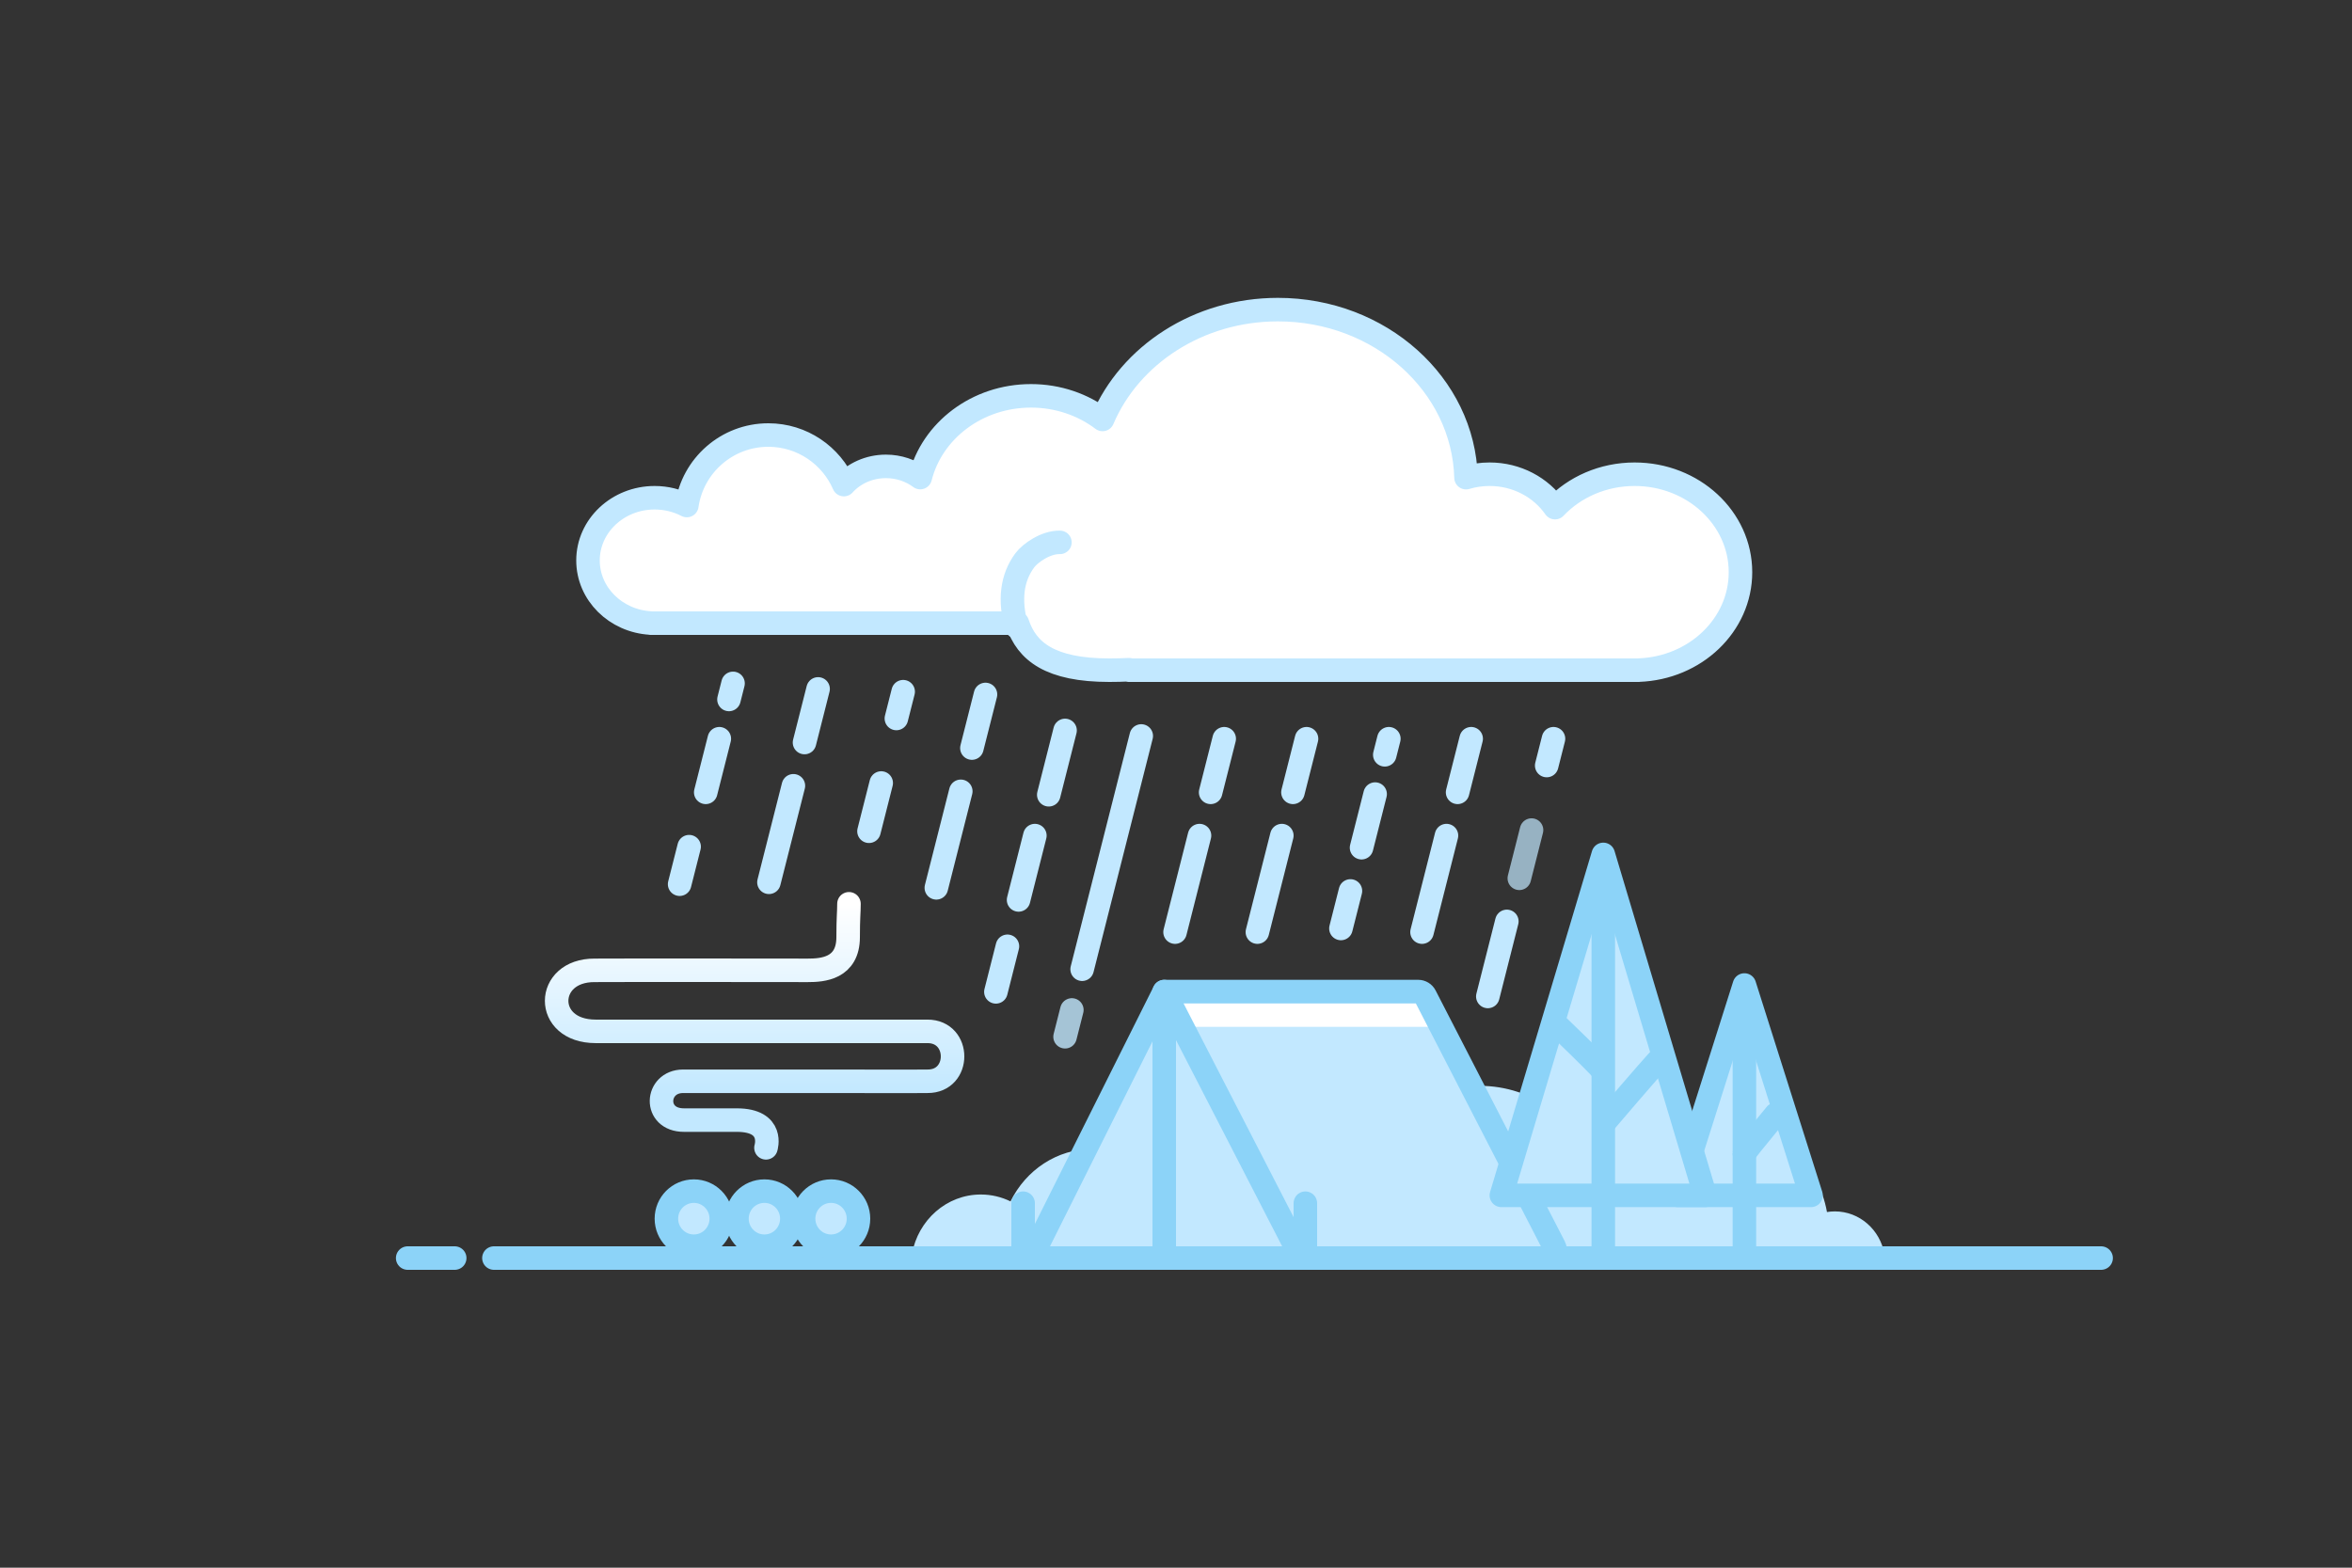 
<svg width="300" height="200" viewBox="0 0 300 200" fill="none" xmlns="http://www.w3.org/2000/svg">
  <rect x="0" y="0" width="300" height="200" fill="#333333" stroke="none"/>
  <path fill-rule="evenodd" clip-rule="evenodd" d="M240.359 159.988H157.362C157.329 159.611 157.312 159.23 157.312 158.844C157.312 151.939 162.727 146.342 169.407 146.342C171.242 146.342 172.982 146.764 174.541 147.521C177.177 142.183 182.549 138.528 188.747 138.528C195.497 138.528 201.267 142.863 203.59 148.986C204.451 148.544 205.421 148.295 206.447 148.295C207.619 148.295 208.718 148.62 209.664 149.187C212.03 145.806 215.878 143.607 220.224 143.607C226.611 143.607 231.924 148.359 233.032 154.627C233.36 154.574 233.696 154.546 234.038 154.546C237.19 154.546 239.812 156.893 240.359 159.988Z" fill="#C2E8FF"/>
  <path fill-rule="evenodd" clip-rule="evenodd" d="M181.744 159.97C180.37 156.67 177.217 154.362 173.547 154.362C172.536 154.362 171.564 154.537 170.658 154.86C168.938 152.145 165.984 150.354 162.628 150.354C159.419 150.354 156.577 151.993 154.831 154.511C154.132 154.088 153.321 153.847 152.455 153.847C151.697 153.847 150.981 154.032 150.345 154.361C148.629 149.8 144.368 146.571 139.384 146.571C134.807 146.571 130.84 149.294 128.894 153.27C127.743 152.706 126.458 152.391 125.102 152.391C120.738 152.391 117.104 155.656 116.325 159.97H181.744Z" fill="#C2E8FF"/>
  <path fill-rule="evenodd" clip-rule="evenodd" d="M148.731 126.669H181.604L198.572 160.082H132.079L148.731 126.669Z" fill="#C2E8FF"/>
  <path d="M183 128H150V131H183V128Z" fill="white"/>
  <path fill-rule="evenodd" clip-rule="evenodd" d="M148.5 126.5L131.5 160.5L148.5 126.5Z" stroke="#8CD3F8" stroke-width="3" stroke-linecap="round" stroke-linejoin="round"/>
  <path fill-rule="evenodd" clip-rule="evenodd" d="M148.5 126.5H180.89C181.265 126.5 181.608 126.709 181.779 127.042L198.25 159.042C198.502 159.533 198.309 160.136 197.818 160.389C197.677 160.462 197.52 160.5 197.361 160.5H166.61C166.235 160.5 165.892 160.291 165.721 159.958L148.5 126.5Z" stroke="#8CD3F8" stroke-width="3" stroke-linecap="round" stroke-linejoin="round"/>
  <path d="M63 160.5H268" stroke="#8CD3F8" stroke-width="3" stroke-linecap="round"/>
  <path d="M52 160.5H58" stroke="#8CD3F8" stroke-width="3" stroke-linecap="round"/>
  <path d="M148.5 129.5V160.5" stroke="#8CD3F8" stroke-width="3"/>
  <path d="M166.5 153.5V159.5" stroke="#8CD3F8" stroke-width="3" stroke-linecap="round" stroke-linejoin="round"/>
  <path d="M130.5 153.5V159.5" stroke="#8CD3F8" stroke-width="3" stroke-linecap="round" stroke-linejoin="round"/>
  <path d="M88.5 158.989C90.433 158.989 92 157.416 92 155.474C92 153.533 90.433 151.959 88.5 151.959C86.567 151.959 85 153.533 85 155.474C85 157.416 86.567 158.989 88.5 158.989Z" fill="#C2E8FF"/>
  <path d="M97.5 158.989C99.433 158.989 101 157.416 101 155.474C101 153.533 99.433 151.959 97.5 151.959C95.567 151.959 94 153.533 94 155.474C94 157.416 95.567 158.989 97.5 158.989Z" fill="#C2E8FF"/>
  <path d="M106 158.989C107.933 158.989 109.5 157.416 109.5 155.474C109.5 153.533 107.933 151.959 106 151.959C104.067 151.959 102.5 153.533 102.5 155.474C102.5 157.416 104.067 158.989 106 158.989Z" fill="#C2E8FF"/>
  <path d="M97.7 146.436C97.7 146.436 98.838 142.898 93.973 142.898C89.107 142.898 91.178 142.898 87.237 142.898C83.297 142.898 83.59 137.977 87.11 137.945H107.604C107.604 137.945 116.257 137.977 118.306 137.945C122.566 137.977 122.564 131.577 118.306 131.577H75.976C69.277 131.577 69.449 123.76 75.847 123.793C82.245 123.76 96.778 123.793 103.047 123.793C104.891 123.793 108.182 123.59 108.182 119.548C108.182 117.06 108.286 116.44 108.286 115.302" stroke="url(#paint0_linear_1147_253)" stroke-width="3" stroke-linecap="round"/>
  <path d="M88.5 158.989C90.433 158.989 92 157.416 92 155.474C92 153.533 90.433 151.959 88.5 151.959C86.567 151.959 85 153.533 85 155.474C85 157.416 86.567 158.989 88.5 158.989Z" stroke="#8CD3F8" stroke-width="3"/>
  <path d="M97.5 158.989C99.433 158.989 101 157.416 101 155.474C101 153.533 99.433 151.959 97.5 151.959C95.567 151.959 94 153.533 94 155.474C94 157.416 95.567 158.989 97.5 158.989Z" stroke="#8CD3F8" stroke-width="3"/>
  <path d="M106 158.989C107.933 158.989 109.5 157.416 109.5 155.474C109.5 153.533 107.933 151.959 106 151.959C104.067 151.959 102.5 153.533 102.5 155.474C102.5 157.416 104.067 158.989 106 158.989Z" stroke="#8CD3F8" stroke-width="3"/>
  <path d="M198.15 94.244L197.283 97.665" stroke="#C2E8FF" stroke-width="3" stroke-linecap="round"/>
  <path d="M177.15 94.244L176.63 96.296" stroke="#C2E8FF" stroke-width="3" stroke-linecap="round"/>
  <path d="M187.65 94.244L185.916 101.085" stroke="#C2E8FF" stroke-width="3" stroke-linecap="round"/>
  <path d="M166.65 94.244L164.916 101.085" stroke="#C2E8FF" stroke-width="3" stroke-linecap="round"/>
  <path d="M175.4 101.305L173.666 108.147" stroke="#C2E8FF" stroke-width="3" stroke-linecap="round"/>
  <path d="M172.25 113.663L171.036 118.452" stroke="#C2E8FF" stroke-width="3" stroke-linecap="round"/>
  <path d="M184.5 106.601L181.379 118.916" stroke="#C2E8FF" stroke-width="3" stroke-linecap="round"/>
  <path d="M163.5 106.601L160.379 118.916" stroke="#C2E8FF" stroke-width="3" stroke-linecap="round"/>
  <path d="M156.15 94.244L154.416 101.085" stroke="#C2E8FF" stroke-width="3" stroke-linecap="round"/>
  <path d="M153 106.601L149.879 118.916" stroke="#C2E8FF" stroke-width="3" stroke-linecap="round"/>
  <path d="M104.35 87.888L102.616 94.73" stroke="#C2E8FF" stroke-width="3" stroke-linecap="round"/>
  <path d="M101.2 100.246L98.079 112.561" stroke="#C2E8FF" stroke-width="3" stroke-linecap="round"/>
  <path d="M125.7 88.595L123.966 95.436" stroke="#C2E8FF" stroke-width="3" stroke-linecap="round"/>
  <path d="M122.55 100.952L119.429 113.267" stroke="#C2E8FF" stroke-width="3" stroke-linecap="round"/>
  <path d="M135.85 93.185L133.77 101.394" stroke="#C2E8FF" stroke-width="3" stroke-linecap="round"/>
  <path d="M132 106.601L129.919 114.811" stroke="#C2E8FF" stroke-width="3" stroke-linecap="round"/>
  <path d="M128.5 120.724L127.026 126.539" stroke="#C2E8FF" stroke-width="3" stroke-linecap="round"/>
  <path d="M145.569 93.891L138.027 123.651" stroke="#C2E8FF" stroke-width="3" stroke-linecap="round"/>
  <path opacity="0.8" d="M136.717 128.845L135.85 132.265" stroke="#C2E8FF" stroke-width="3" stroke-linecap="round"/>
  <path opacity="0.7" d="M195.35 105.895L193.79 112.052" stroke="#C2E8FF" stroke-width="3" stroke-linecap="round"/>
  <path d="M115.2 88.242L114.333 91.662" stroke="#C2E8FF" stroke-width="3" stroke-linecap="round"/>
  <path d="M112.4 99.893L110.839 106.05" stroke="#C2E8FF" stroke-width="3" stroke-linecap="round"/>
  <path d="M93.5 87.182L92.98 89.235" stroke="#C2E8FF" stroke-width="3" stroke-linecap="round"/>
  <path d="M91.75 94.244L90.016 101.085" stroke="#C2E8FF" stroke-width="3" stroke-linecap="round"/>
  <path d="M87.9 108.014L86.686 112.803" stroke="#C2E8FF" stroke-width="3" stroke-linecap="round"/>
  <path d="M192.2 117.547L189.772 127.125" stroke="#C2E8FF" stroke-width="3" stroke-linecap="round"/>
  <path fill-rule="evenodd" clip-rule="evenodd" d="M186.992 60.937C187.942 60.653 188.952 60.5 190 60.5C193.486 60.5 196.555 62.194 198.345 64.763C200.819 62.15 204.452 60.5 208.5 60.5C215.956 60.5 222 66.096 222 73C222 79.749 216.224 85.248 209 85.492V85.5H144V85.439C143.211 85.479 142.379 85.5 141.5 85.5C133.962 85.5 130.962 83.118 129.773 79.5H83V79.486C78.538 79.243 75 75.76 75 71.5C75 67.082 78.806 63.5 83.5 63.5C84.99 63.5 86.39 63.861 87.607 64.494C88.338 59.409 92.712 55.5 98 55.5C102.315 55.5 106.021 58.102 107.636 61.823C108.92 60.403 110.847 59.5 113 59.5C114.656 59.5 116.179 60.034 117.377 60.927C118.871 54.952 124.627 50.5 131.5 50.5C134.961 50.5 138.138 51.629 140.631 53.512C144.119 45.311 152.819 39.5 163 39.5C176.05 39.5 186.667 49.047 186.992 60.937Z" fill="white" stroke="#C2E8FF" stroke-width="3" stroke-linecap="round" stroke-linejoin="round"/>
  <path d="M129.647 79.95C128.71 76.526 129.067 73.701 130.72 71.475C131.387 70.577 133.384 69.144 135.194 69.194" stroke="#C2E8FF" stroke-width="3" stroke-linecap="round" stroke-linejoin="round"/>
  <path fill-rule="evenodd" clip-rule="evenodd" d="M224.421 129.792L230.259 149.943C230.567 151.004 229.956 152.114 228.895 152.421C228.714 152.473 228.527 152.5 228.338 152.5H216.662C215.557 152.5 214.662 151.605 214.662 150.5C214.662 150.312 214.688 150.124 214.741 149.943L220.579 129.792C220.886 128.731 221.996 128.121 223.056 128.428C223.715 128.619 224.23 129.134 224.421 129.792Z" fill="#C2E8FF"/>
  <path fill-rule="evenodd" clip-rule="evenodd" d="M222.5 125.662L231 152.5H214L222.5 125.662Z" stroke="#8CD3F8" stroke-width="3" stroke-linecap="round" stroke-linejoin="round"/>
  <path fill-rule="evenodd" clip-rule="evenodd" d="M222.5 128.662C222.5 149.127 222.5 159.573 222.5 160C222.5 159.573 222.5 149.127 222.5 128.662Z" stroke="#8CD3F8" stroke-width="3" stroke-linecap="round"/>
  <path fill-rule="evenodd" clip-rule="evenodd" d="M226.5 142.162C223.833 145.392 222.5 147.059 222.5 147.162C222.5 147.059 223.833 145.392 226.5 142.162Z" stroke="#8CD3F8" stroke-width="3" stroke-linecap="round" stroke-linejoin="round"/>
  <path fill-rule="evenodd" clip-rule="evenodd" d="M204.324 108L216.576 149.939C216.885 150.999 216.277 152.11 215.217 152.42C215.035 152.473 214.846 152.5 214.656 152.5H193.992C192.887 152.5 191.992 151.605 191.992 150.5C191.992 150.31 192.019 150.121 192.072 149.939L204.324 108Z" fill="#C2E8FF"/>
  <path fill-rule="evenodd" clip-rule="evenodd" d="M204.5 109L217.5 152.5H191.5L204.5 109Z" stroke="#8CD3F8" stroke-width="3" stroke-linecap="round" stroke-linejoin="round"/>
  <path fill-rule="evenodd" clip-rule="evenodd" d="M204.5 112C204.5 143.199 204.5 159.199 204.5 160C204.5 159.199 204.5 143.199 204.5 112Z" stroke="#8CD3F8" stroke-width="3" stroke-linecap="round"/>
  <path fill-rule="evenodd" clip-rule="evenodd" d="M198.824 131C202.49 134.539 204.324 136.373 204.324 136.5C204.324 136.373 202.49 134.539 198.824 131Z" stroke="#8CD3F8" stroke-width="3" stroke-linecap="round" stroke-linejoin="round"/>
  <path fill-rule="evenodd" clip-rule="evenodd" d="M204.824 143C209.49 137.539 211.824 134.873 211.824 135C211.824 134.873 209.49 137.539 204.824 143Z" stroke="#8CD3F8" stroke-width="3" stroke-linecap="round" stroke-linejoin="round"/>
  <defs>
    <linearGradient id="paint0_linear_1147_253" x1="96.25" y1="115.302" x2="96.25" y2="139.654" gradientUnits="userSpaceOnUse">
      <stop stop-color="white"/>
      <stop offset="1" stop-color="#C2E8FF"/>
    </linearGradient>
  </defs>
</svg>
